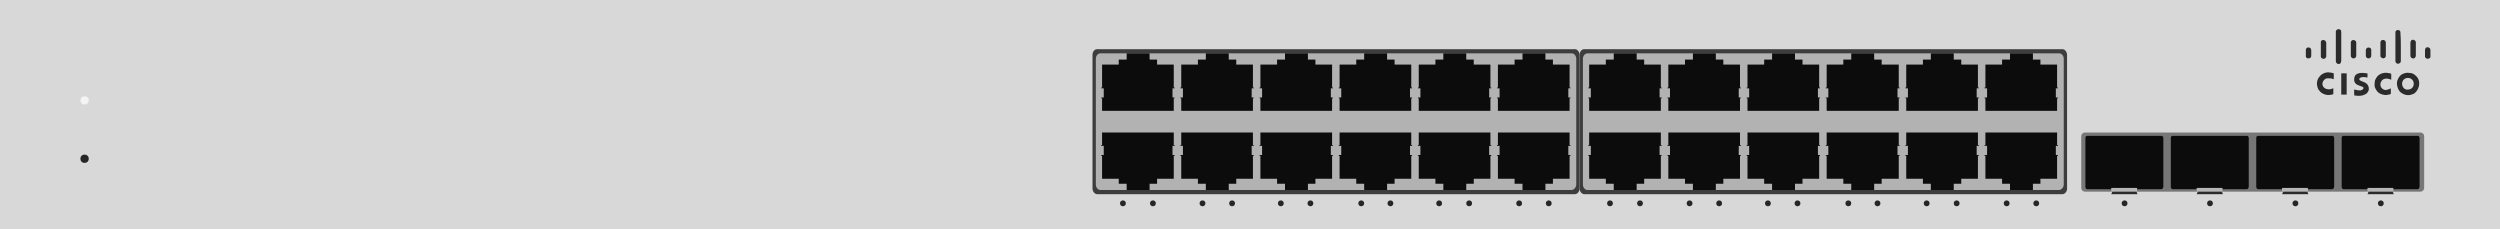 <?xml version="1.0" encoding="utf-8"?>
<!-- Copyright 2022 Virtual Console LLC. All rights reserved. Generator: Adobe Illustrator 26.0.2, SVG Export Plug-In . SVG Version: 6.00 Build 0)  -->
<svg version="1.1" id="Meraki_MS225-24P" xmlns="http://www.w3.org/2000/svg" xmlns:xlink="http://www.w3.org/1999/xlink" x="0px"
	 y="0px" viewBox="0 0 600 55" style="enable-background:new 0 0 600 55;" xml:space="preserve">
<style type="text/css">
	.st0{fill:#D8D8D8;}
	.st1{fill:#262626;}
	.st2{fill:#F4F4F4;}
	.st3{fill:#777777;}
	.st4{fill:#2B2B2B;}
	.st5{fill:#0C0C0C;}
	.st6{fill:#B7B7B7;}
	.st7{fill:#3D3D3D;}
	.st8{fill:#B2B2B2;}
</style>
<g>
	<rect class="st0" width="600" height="55"/>
	<circle class="st1" cx="20.3" cy="38.1" r="1"/>
	<circle class="st2" cx="20.3" cy="24.1" r="1"/>
	<g>
		<g>
			<circle class="st1" cx="509.9" cy="48.8" r="0.7"/>
			<circle class="st1" cx="530.4" cy="48.8" r="0.7"/>
			<circle class="st1" cx="550.9" cy="48.8" r="0.7"/>
			<circle class="st1" cx="571.4" cy="48.8" r="0.7"/>
		</g>
		<g>
			<path class="st3" d="M580.9,46h-80.5c-0.5,0-0.9-0.4-0.9-0.9V32.7c0-0.5,0.4-0.9,0.9-0.9h80.5c0.5,0,0.9,0.4,0.9,0.9v12.4
				C581.8,45.6,581.4,46,580.9,46z"/>
			<g>
				<g>
					<polygon class="st4" points="568.2,46.6 574.5,46.6 573.9,45 568.9,45 					"/>
					<path class="st5" d="M580.7,44.9V33.1c0-0.2-0.2-0.5-0.4-0.5h-17.9c-0.2,0-0.4,0.2-0.4,0.5v11.8c0,0.2,0.2,0.5,0.4,0.5h17.9
						C580.5,45.4,580.6,45.1,580.7,44.9z"/>
					<rect x="568.2" y="45.1" class="st6" width="6.2" height="0.9"/>
				</g>
				<g>
					<polygon class="st4" points="547.7,46.6 554,46.6 553.4,45 548.4,45 					"/>
					<path class="st5" d="M560.2,44.9V33.1c0-0.2-0.2-0.5-0.4-0.5h-17.9c-0.2,0-0.4,0.2-0.4,0.5v11.8c0,0.2,0.2,0.5,0.4,0.5h17.9
						C560,45.4,560.1,45.1,560.2,44.9z"/>
					<rect x="547.7" y="45.1" class="st6" width="6.2" height="0.9"/>
				</g>
				<g>
					<polygon class="st4" points="527.2,46.6 533.5,46.6 532.9,45 527.9,45 					"/>
					<path class="st5" d="M539.7,44.9V33.1c0-0.2-0.2-0.5-0.4-0.5h-17.9c-0.2,0-0.4,0.2-0.4,0.5v11.8c0,0.2,0.2,0.5,0.4,0.5h17.9
						C539.5,45.4,539.6,45.1,539.7,44.9z"/>
					<rect x="527.2" y="45.1" class="st6" width="6.2" height="0.9"/>
				</g>
				<g>
					<polygon class="st4" points="506.7,46.6 513,46.6 512.4,45 507.4,45 					"/>
					<path class="st5" d="M519.2,44.9V33.1c0-0.2-0.2-0.5-0.4-0.5h-17.9c-0.2,0-0.4,0.2-0.4,0.5v11.8c0,0.2,0.2,0.5,0.4,0.5h17.9
						C519,45.4,519.1,45.1,519.2,44.9z"/>
					<rect x="506.7" y="45.1" class="st6" width="6.2" height="0.9"/>
				</g>
			</g>
		</g>
	</g>
	<g>
		<path class="st4" d="M580.6,20.1c0,0.9-0.4,1.6-1,2.2c-0.4,0.3-0.8,0.4-1.2,0.5c-0.6,0.1-1.2,0-1.7-0.3c-0.7-0.3-1.1-0.9-1.3-1.6
			s-0.2-1.3,0.1-1.9c0.3-0.7,0.8-1.2,1.5-1.4c0.4-0.1,0.8-0.2,1.2-0.1c0.6,0,1.1,0.2,1.5,0.6c0.5,0.4,0.8,0.9,0.9,1.6
			C580.6,19.8,580.6,20,580.6,20.1z M577.9,21.5c0.8,0,1.4-0.6,1.4-1.4s-0.6-1.4-1.4-1.4c-0.8,0-1.4,0.6-1.4,1.4
			S577.1,21.6,577.9,21.5z"/>
		<path class="st4" d="M560.1,17.6c0,0.5,0,1,0,1.4c0,0,0,0-0.1,0c-0.2-0.1-0.5-0.2-0.8-0.2c-0.2,0-0.4,0-0.7,0
			c-0.6,0.1-1,0.6-1.1,1.1s0.1,1,0.6,1.3c0.2,0.1,0.4,0.2,0.6,0.2c0.4,0.1,0.9,0,1.3-0.2c0,0,0,0,0.1,0c0,0.5,0,0.9,0,1.4
			c-0.1,0-0.2,0-0.3,0.1c-0.4,0.1-0.7,0.1-1.1,0.1c-0.8-0.1-1.5-0.4-2-1.1c-0.3-0.3-0.4-0.7-0.5-1.2s0-0.9,0.1-1.3
			c0.3-0.8,0.9-1.4,1.7-1.7c0.4-0.1,0.8-0.2,1.2-0.1C559.5,17.4,559.8,17.5,560.1,17.6L560.1,17.6z"/>
		<path class="st4" d="M573.8,21.2C573.8,21.3,573.8,21.3,573.8,21.2c0,0.5,0,0.9,0,1.3l0,0c0,0,0,0.1-0.1,0.1s-0.3,0.1-0.4,0.1
			c-0.3,0.1-0.6,0.1-0.9,0.1c-0.9-0.1-1.6-0.4-2.1-1.2c-0.2-0.3-0.4-0.7-0.4-1.1s0-0.8,0.1-1.2c0.3-0.8,0.8-1.4,1.7-1.7
			c0.4-0.1,0.8-0.2,1.3-0.1c0.3,0,0.6,0.1,0.9,0.2l0,0c0,0.1,0,1.3,0,1.4c0,0,0,0-0.1,0c-0.5-0.2-0.9-0.3-1.4-0.2
			c-0.6,0.1-1,0.6-1.1,1.2c0,0.4,0,0.7,0.3,1c0.2,0.3,0.5,0.4,0.8,0.5C572.8,21.6,573.2,21.5,573.8,21.2
			C573.7,21.3,573.7,21.3,573.8,21.2z"/>
		<path class="st4" d="M565,22.7c0-0.4,0-0.8,0-1.2h0.1c0.4,0.1,0.8,0.2,1.2,0.2c0.2,0,0.3,0,0.5-0.1c0.1,0,0.2-0.1,0.3-0.2
			c0.2-0.2,0.2-0.4,0-0.5c-0.1-0.1-0.1-0.1-0.2-0.1c-0.2-0.1-0.3-0.1-0.5-0.2c-0.1,0-0.2-0.1-0.3-0.1c-0.2-0.1-0.5-0.2-0.7-0.4
			c-0.2-0.2-0.4-0.5-0.4-0.9c0-0.3,0-0.5,0.1-0.8s0.4-0.6,0.7-0.7s0.5-0.2,0.8-0.2c0.5,0,0.9,0,1.4,0.1c0.1,0,0.1,0,0.2,0
			c0,0.3,0,0.7,0,1h-0.1c-0.3-0.1-0.6-0.1-0.9-0.1c-0.2,0-0.4,0-0.6,0.1c-0.1,0-0.1,0.1-0.2,0.1c-0.2,0.1-0.2,0.3-0.1,0.5
			c0.1,0.1,0.2,0.1,0.3,0.2c0.2,0.1,0.3,0.1,0.5,0.2c0.3,0.1,0.5,0.2,0.8,0.4c0.3,0.2,0.5,0.6,0.6,1c0.1,0.6-0.1,1.1-0.6,1.5
			c-0.3,0.2-0.6,0.3-0.9,0.4c-0.4,0.1-0.7,0.1-1.1,0.1c-0.3,0-0.6-0.1-0.9-0.1C565.1,22.7,565,22.7,565,22.7z"/>
		<path class="st4" d="M560.6,11.2c0-1.1,0-2.3,0-3.4c0-0.1,0-0.2,0-0.3c0.1-0.3,0.3-0.5,0.7-0.5c0.3,0,0.6,0.2,0.6,0.6
			c0,0.1,0,0.1,0,0.2c0,2.3,0,4.5,0,6.8c0,0.2-0.1,0.4-0.2,0.6c-0.2,0.2-0.4,0.2-0.7,0.1c-0.2-0.1-0.4-0.3-0.4-0.6v-0.1
			C560.6,13.4,560.6,12.3,560.6,11.2z"/>
		<path class="st4" d="M576.2,11.2c0,1.1,0,2.3,0,3.4c0,0.1,0,0.2,0,0.2c-0.1,0.3-0.4,0.5-0.7,0.5s-0.6-0.3-0.6-0.6v-0.1
			c0-2.2,0-4.5,0-6.7c0-0.1,0-0.1,0-0.2c0-0.3,0.3-0.5,0.6-0.5s0.6,0.2,0.6,0.5c0,0.1,0,0.2,0,0.2C576.2,9,576.2,10.1,576.2,11.2z"
			/>
		<path class="st4" d="M563.2,17.6c0,1.7,0,3.4,0,5.1c-0.1,0-1.2,0-1.3,0v-0.1c0-1,0-1.9,0-2.9c0-0.7,0-1.3,0-2c0-0.1,0-0.1,0.1-0.1
			c0.4,0,0.7,0,1.1,0C563.2,17.6,563.2,17.6,563.2,17.6z"/>
		<path class="st4" d="M579.8,11.8c0,0.5,0,1,0,1.5c0,0.1,0,0.2-0.1,0.4c-0.2,0.3-0.4,0.4-0.7,0.3c-0.3-0.1-0.5-0.3-0.5-0.6
			c0-0.6,0-1.2,0-1.9c0-0.4,0-0.9,0-1.3c0-0.2,0.1-0.3,0.2-0.5c0.2-0.2,0.4-0.2,0.7-0.1c0.2,0.1,0.4,0.3,0.4,0.5c0,0.1,0,0.1,0,0.2
			C579.8,10.8,579.8,11.3,579.8,11.8z"/>
		<path class="st4" d="M557,11.8c0-0.5,0-1,0-1.5c0-0.1,0-0.2,0-0.3c0.1-0.3,0.3-0.4,0.6-0.4c0.4,0,0.6,0.3,0.7,0.6v0.1
			c0,0,0,0,0,0.1c0,0.2,0,0.3,0,0.5c0,0.8,0,1.7,0,2.5c0,0.1,0,0.3-0.1,0.4c-0.1,0.2-0.4,0.4-0.7,0.3c-0.3-0.1-0.5-0.3-0.5-0.5
			c0-0.1,0-0.1,0-0.2C557,12.8,557,12.3,557,11.8z"/>
		<path class="st4" d="M571.3,11.8c0-0.5,0-1.1,0-1.6c0-0.3,0.2-0.6,0.5-0.6c0.5-0.1,0.8,0.3,0.8,0.6v0.1c0,1,0,2,0,3
			c0,0.1,0,0.1,0,0.2c-0.1,0.3-0.3,0.5-0.6,0.5s-0.6-0.2-0.7-0.5c0-0.1,0-0.1,0-0.2C571.3,12.8,571.3,12.3,571.3,11.8L571.3,11.8z"
			/>
		<path class="st4" d="M565.5,11.8c0,0.5,0,1,0,1.5c0,0.1,0,0.3-0.1,0.4c-0.1,0.2-0.4,0.4-0.7,0.3c-0.3-0.1-0.5-0.3-0.5-0.6v-0.1
			c0-1,0-2,0-3c0-0.1,0-0.2,0-0.2c0.1-0.3,0.3-0.5,0.6-0.5s0.6,0.2,0.7,0.5c0,0.1,0,0.1,0,0.2C565.5,10.8,565.5,11.3,565.5,11.8
			L565.5,11.8z"/>
		<path class="st4" d="M554.7,12.7c0,0.2,0,0.5,0,0.7c0,0.3-0.2,0.6-0.6,0.6c-0.4,0.1-0.7-0.2-0.7-0.5c0-0.1,0-0.1,0-0.2
			c0-0.4,0-0.9,0-1.3c0-0.3,0.2-0.6,0.5-0.6c0.5-0.1,0.8,0.3,0.8,0.6C554.7,12.2,554.7,12.4,554.7,12.7z"/>
		<path class="st4" d="M569.1,12.7c0,0.2,0,0.5,0,0.7c0,0.3-0.2,0.5-0.5,0.6c-0.4,0.1-0.8-0.2-0.8-0.6c0-0.5,0-0.9,0-1.4
			c0-0.3,0.3-0.6,0.6-0.6c0.4,0,0.7,0.2,0.7,0.5c0,0.1,0,0.1,0,0.2C569.1,12.2,569.1,12.5,569.1,12.7L569.1,12.7z"/>
		<path class="st4" d="M582,12.7c0-0.2,0-0.4,0-0.7c0-0.2,0.1-0.4,0.2-0.5c0.2-0.2,0.4-0.2,0.7-0.1c0.2,0.1,0.4,0.3,0.4,0.6v0.1
			c0,0.4,0,0.8,0,1.3c0,0.1,0,0.2,0,0.3c-0.1,0.3-0.4,0.4-0.7,0.4s-0.5-0.2-0.6-0.5c0-0.1,0-0.1,0-0.2l0,0
			C582,13.1,582,12.9,582,12.7L582,12.7z"/>
	</g>
	<g>
		<g>
			<circle class="st1" cx="269.5" cy="48.8" r="0.7"/>
			<circle class="st1" cx="276.7" cy="48.8" r="0.7"/>
		</g>
		<g>
			<circle class="st1" cx="288.6" cy="48.8" r="0.7"/>
			<circle class="st1" cx="295.7" cy="48.8" r="0.7"/>
		</g>
		<g>
			<circle class="st1" cx="307.4" cy="48.8" r="0.7"/>
			<circle class="st1" cx="314.5" cy="48.8" r="0.7"/>
		</g>
		<g>
			<circle class="st1" cx="326.7" cy="48.8" r="0.7"/>
			<circle class="st1" cx="333.7" cy="48.8" r="0.7"/>
		</g>
		<g>
			<circle class="st1" cx="345.4" cy="48.8" r="0.7"/>
			<circle class="st1" cx="352.6" cy="48.8" r="0.7"/>
		</g>
		<g>
			<circle class="st1" cx="364.6" cy="48.8" r="0.7"/>
			<circle class="st1" cx="371.7" cy="48.8" r="0.7"/>
		</g>
		<g>
			<path class="st7" d="M378,46.6H263.3c-0.6,0-1.1-0.7-1.1-1.4v-32c0-0.8,0.5-1.4,1.1-1.4H378c0.6,0,1.1,0.7,1.1,1.4v32.1
				C379.1,45.9,378.6,46.6,378,46.6z"/>
			<path class="st8" d="M377.1,45.6h-113c-0.6,0-1.1-0.6-1.1-1.3V14.1c0-0.7,0.5-1.3,1.1-1.3h113.1c0.6,0,1.1,0.6,1.1,1.3v30.3
				C378.2,45.1,377.7,45.6,377.1,45.6z"/>
		</g>
		<g>
			<g>
				<polygon class="st5" points="376.7,21.2 376.9,21.2 376.9,21 376.7,21 376.7,15.5 372.7,15.5 372.7,14.3 370.9,14.3 370.9,12.8 
					365.4,12.8 365.4,14.3 363.5,14.3 363.5,15.5 359.5,15.5 359.5,21 359.3,21 359.3,21.2 359.5,21.2 359.9,21.2 359.9,23.4 
					359.3,23.4 359.3,23.6 359.5,23.6 359.5,26.6 376.7,26.6 376.7,23.6 376.9,23.6 376.9,23.4 376.4,23.4 376.4,21.2 				"/>
			</g>
			<g>
				<polygon class="st5" points="357.7,21.2 357.9,21.2 357.9,21 357.7,21 357.7,15.5 353.7,15.5 353.7,14.3 351.9,14.3 351.9,12.8 
					346.4,12.8 346.4,14.3 344.5,14.3 344.5,15.5 340.5,15.5 340.5,21 340.3,21 340.3,21.2 340.5,21.2 340.9,21.2 340.9,23.4 
					340.3,23.4 340.3,23.6 340.5,23.6 340.5,26.6 357.7,26.6 357.7,23.6 357.9,23.6 357.9,23.4 357.4,23.4 357.4,21.2 				"/>
			</g>
			<g>
				<polygon class="st5" points="338.7,21.2 338.9,21.2 338.9,21 338.7,21 338.7,15.5 334.7,15.5 334.7,14.3 332.9,14.3 332.9,12.8 
					327.4,12.8 327.4,14.3 325.5,14.3 325.5,15.5 321.5,15.5 321.5,21 321.3,21 321.3,21.2 321.5,21.2 321.9,21.2 321.9,23.4 
					321.3,23.4 321.3,23.6 321.5,23.6 321.5,26.6 338.7,26.6 338.7,23.6 338.9,23.6 338.9,23.4 338.4,23.4 338.4,21.2 				"/>
			</g>
			<g>
				<polygon class="st5" points="319.7,21.2 319.9,21.2 319.9,21 319.7,21 319.7,15.5 315.7,15.5 315.7,14.3 313.9,14.3 313.9,12.8 
					308.4,12.8 308.4,14.3 306.5,14.3 306.5,15.5 302.5,15.5 302.5,21 302.3,21 302.3,21.2 302.5,21.2 302.9,21.2 302.9,23.4 
					302.3,23.4 302.3,23.6 302.5,23.6 302.5,26.6 319.7,26.6 319.7,23.6 319.9,23.6 319.9,23.4 319.4,23.4 319.4,21.2 				"/>
			</g>
			<g>
				<polygon class="st5" points="300.7,21.2 300.9,21.2 300.9,21 300.7,21 300.7,15.5 296.7,15.5 296.7,14.3 294.9,14.3 294.9,12.8 
					289.4,12.8 289.4,14.3 287.5,14.3 287.5,15.5 283.5,15.5 283.5,21 283.3,21 283.3,21.2 283.5,21.2 283.9,21.2 283.9,23.4 
					283.3,23.4 283.3,23.6 283.5,23.6 283.5,26.6 300.7,26.6 300.7,23.6 300.9,23.6 300.9,23.4 300.4,23.4 300.4,21.2 				"/>
			</g>
			<g>
				<polygon class="st5" points="281.7,21.2 281.9,21.2 281.9,21 281.7,21 281.7,15.5 277.7,15.5 277.7,14.3 275.9,14.3 275.9,12.8 
					270.4,12.8 270.4,14.3 268.5,14.3 268.5,15.5 264.5,15.5 264.5,21 264.3,21 264.3,21.2 264.5,21.2 264.9,21.2 264.9,23.4 
					264.3,23.4 264.3,23.6 264.5,23.6 264.5,26.6 281.7,26.6 281.7,23.6 281.9,23.6 281.9,23.4 281.4,23.4 281.4,21.2 				"/>
			</g>
		</g>
		<g>
			<g>
				<polygon class="st5" points="376.7,37.2 376.9,37.2 376.9,37.4 376.7,37.4 376.7,42.9 372.7,42.9 372.7,44.1 370.9,44.1 
					370.9,45.6 365.4,45.6 365.4,44.1 363.5,44.1 363.5,42.9 359.5,42.9 359.5,37.4 359.3,37.4 359.3,37.2 359.5,37.2 359.9,37.2 
					359.9,35 359.3,35 359.3,34.8 359.5,34.8 359.5,31.8 376.7,31.8 376.7,34.8 376.9,34.8 376.9,35 376.4,35 376.4,37.2 				"/>
			</g>
			<g>
				<polygon class="st5" points="357.7,37.2 357.9,37.2 357.9,37.4 357.7,37.4 357.7,42.9 353.7,42.9 353.7,44.1 351.9,44.1 
					351.9,45.6 346.4,45.6 346.4,44.1 344.5,44.1 344.5,42.9 340.5,42.9 340.5,37.4 340.3,37.4 340.3,37.2 340.5,37.2 340.9,37.2 
					340.9,35 340.3,35 340.3,34.8 340.5,34.8 340.5,31.8 357.7,31.8 357.7,34.8 357.9,34.8 357.9,35 357.4,35 357.4,37.2 				"/>
			</g>
			<g>
				<polygon class="st5" points="338.7,37.2 338.9,37.2 338.9,37.4 338.7,37.4 338.7,42.9 334.7,42.9 334.7,44.1 332.9,44.1 
					332.9,45.6 327.4,45.6 327.4,44.1 325.5,44.1 325.5,42.9 321.5,42.9 321.5,37.4 321.3,37.4 321.3,37.2 321.5,37.2 321.9,37.2 
					321.9,35 321.3,35 321.3,34.8 321.5,34.8 321.5,31.8 338.7,31.8 338.7,34.8 338.9,34.8 338.9,35 338.4,35 338.4,37.2 				"/>
			</g>
			<g>
				<polygon class="st5" points="319.7,37.2 319.9,37.2 319.9,37.4 319.7,37.4 319.7,42.9 315.7,42.9 315.7,44.1 313.9,44.1 
					313.9,45.6 308.4,45.6 308.4,44.1 306.5,44.1 306.5,42.9 302.5,42.9 302.5,37.4 302.3,37.4 302.3,37.2 302.5,37.2 302.9,37.2 
					302.9,35 302.3,35 302.3,34.8 302.5,34.8 302.5,31.8 319.7,31.8 319.7,34.8 319.9,34.8 319.9,35 319.4,35 319.4,37.2 				"/>
			</g>
			<g>
				<polygon class="st5" points="300.7,37.2 300.9,37.2 300.9,37.4 300.7,37.4 300.7,42.9 296.7,42.9 296.7,44.1 294.9,44.1 
					294.9,45.6 289.4,45.6 289.4,44.1 287.5,44.1 287.5,42.9 283.5,42.9 283.5,37.4 283.3,37.4 283.3,37.2 283.5,37.2 283.9,37.2 
					283.9,35 283.3,35 283.3,34.8 283.5,34.8 283.5,31.8 300.7,31.8 300.7,34.8 300.9,34.8 300.9,35 300.4,35 300.4,37.2 				"/>
			</g>
			<g>
				<polygon class="st5" points="281.7,37.2 281.9,37.2 281.9,37.4 281.7,37.4 281.7,42.9 277.7,42.9 277.7,44.1 275.9,44.1 
					275.9,45.6 270.4,45.6 270.4,44.1 268.5,44.1 268.5,42.9 264.5,42.9 264.5,37.4 264.3,37.4 264.3,37.2 264.5,37.2 264.9,37.2 
					264.9,35 264.3,35 264.3,34.8 264.5,34.8 264.5,31.8 281.7,31.8 281.7,34.8 281.9,34.8 281.9,35 281.4,35 281.4,37.2 				"/>
			</g>
		</g>
	</g>
	<g>
		<g>
			<circle class="st1" cx="386.4" cy="48.8" r="0.7"/>
			<circle class="st1" cx="393.6" cy="48.8" r="0.7"/>
		</g>
		<g>
			<circle class="st1" cx="405.5" cy="48.8" r="0.7"/>
			<circle class="st1" cx="412.6" cy="48.8" r="0.7"/>
		</g>
		<g>
			<circle class="st1" cx="424.3" cy="48.8" r="0.7"/>
			<circle class="st1" cx="431.4" cy="48.8" r="0.7"/>
		</g>
		<g>
			<circle class="st1" cx="443.6" cy="48.8" r="0.7"/>
			<circle class="st1" cx="450.6" cy="48.8" r="0.7"/>
		</g>
		<g>
			<circle class="st1" cx="462.4" cy="48.8" r="0.7"/>
			<circle class="st1" cx="469.6" cy="48.8" r="0.7"/>
		</g>
		<g>
			<circle class="st1" cx="481.6" cy="48.8" r="0.7"/>
			<circle class="st1" cx="488.7" cy="48.8" r="0.7"/>
		</g>
		<g>
			<path class="st7" d="M495,46.6H380.2c-0.6,0-1.1-0.7-1.1-1.4v-32c0-0.8,0.5-1.4,1.1-1.4H495c0.6,0,1.1,0.7,1.1,1.4v32.1
				C496.1,45.9,495.6,46.6,495,46.6z"/>
			<path class="st8" d="M494.1,45.6H381c-0.6,0-1.1-0.6-1.1-1.3V14.1c0-0.7,0.5-1.3,1.1-1.3h113.2c0.6,0,1.1,0.6,1.1,1.3v30.3
				C495.2,45.1,494.7,45.6,494.1,45.6z"/>
		</g>
		<g>
			<g>
				<polygon class="st5" points="493.7,21.2 493.9,21.2 493.9,21 493.7,21 493.7,15.5 489.7,15.5 489.7,14.3 487.9,14.3 487.9,12.8 
					482.4,12.8 482.4,14.3 480.5,14.3 480.5,15.5 476.5,15.5 476.5,21 476.3,21 476.3,21.2 476.5,21.2 476.9,21.2 476.9,23.4 
					476.3,23.4 476.3,23.6 476.5,23.6 476.5,26.6 493.7,26.6 493.7,23.6 493.9,23.6 493.9,23.4 493.4,23.4 493.4,21.2 				"/>
			</g>
			<g>
				<polygon class="st5" points="474.7,21.2 474.9,21.2 474.9,21 474.7,21 474.7,15.5 470.7,15.5 470.7,14.3 468.9,14.3 468.9,12.8 
					463.4,12.8 463.4,14.3 461.5,14.3 461.5,15.5 457.5,15.5 457.5,21 457.3,21 457.3,21.2 457.5,21.2 457.9,21.2 457.9,23.4 
					457.3,23.4 457.3,23.6 457.5,23.6 457.5,26.6 474.7,26.6 474.7,23.6 474.9,23.6 474.9,23.4 474.4,23.4 474.4,21.2 				"/>
			</g>
			<g>
				<polygon class="st5" points="455.7,21.2 455.9,21.2 455.9,21 455.7,21 455.7,15.5 451.6,15.5 451.6,14.3 449.8,14.3 449.8,12.8 
					444.3,12.8 444.3,14.3 442.4,14.3 442.4,15.5 438.4,15.5 438.4,21 438.2,21 438.2,21.2 438.4,21.2 438.8,21.2 438.8,23.4 
					438.2,23.4 438.2,23.6 438.4,23.6 438.4,26.6 455.7,26.6 455.7,23.6 455.9,23.6 455.9,23.4 455.4,23.4 455.4,21.2 				"/>
			</g>
			<g>
				<polygon class="st5" points="436.6,21.2 436.8,21.2 436.8,21 436.6,21 436.6,15.5 432.6,15.5 432.6,14.3 430.8,14.3 430.8,12.8 
					425.3,12.8 425.3,14.3 423.4,14.3 423.4,15.5 419.4,15.5 419.4,21 419.2,21 419.2,21.2 419.4,21.2 419.8,21.2 419.8,23.4 
					419.2,23.4 419.2,23.6 419.4,23.6 419.4,26.6 436.6,26.6 436.6,23.6 436.8,23.6 436.8,23.4 436.3,23.4 436.3,21.2 				"/>
			</g>
			<g>
				<polygon class="st5" points="417.6,21.2 417.8,21.2 417.8,21 417.6,21 417.6,15.5 413.6,15.5 413.6,14.3 411.8,14.3 411.8,12.8 
					406.3,12.8 406.3,14.3 404.4,14.3 404.4,15.5 400.4,15.5 400.4,21 400.2,21 400.2,21.2 400.4,21.2 400.8,21.2 400.8,23.4 
					400.2,23.4 400.2,23.6 400.4,23.6 400.4,26.6 417.6,26.6 417.6,23.6 417.8,23.6 417.8,23.4 417.3,23.4 417.3,21.2 				"/>
			</g>
			<g>
				<polygon class="st5" points="398.6,21.2 398.8,21.2 398.8,21 398.6,21 398.6,15.5 394.6,15.5 394.6,14.3 392.8,14.3 392.8,12.8 
					387.3,12.8 387.3,14.3 385.4,14.3 385.4,15.5 381.4,15.5 381.4,21 381.2,21 381.2,21.2 381.4,21.2 381.8,21.2 381.8,23.4 
					381.2,23.4 381.2,23.6 381.4,23.6 381.4,26.6 398.6,26.6 398.6,23.6 398.8,23.6 398.8,23.4 398.3,23.4 398.3,21.2 				"/>
			</g>
		</g>
		<g>
			<g>
				<polygon class="st5" points="493.7,37.2 493.9,37.2 493.9,37.4 493.7,37.4 493.7,42.9 489.7,42.9 489.7,44.1 487.9,44.1 
					487.9,45.6 482.4,45.6 482.4,44.1 480.5,44.1 480.5,42.9 476.5,42.9 476.5,37.4 476.3,37.4 476.3,37.2 476.5,37.2 476.9,37.2 
					476.9,35 476.3,35 476.3,34.8 476.5,34.8 476.5,31.8 493.7,31.8 493.7,34.8 493.9,34.8 493.9,35 493.4,35 493.4,37.2 				"/>
			</g>
			<g>
				<polygon class="st5" points="474.7,37.2 474.9,37.2 474.9,37.4 474.7,37.4 474.7,42.9 470.7,42.9 470.7,44.1 468.9,44.1 
					468.9,45.6 463.4,45.6 463.4,44.1 461.5,44.1 461.5,42.9 457.5,42.9 457.5,37.4 457.3,37.4 457.3,37.2 457.5,37.2 457.9,37.2 
					457.9,35 457.3,35 457.3,34.8 457.5,34.8 457.5,31.8 474.7,31.8 474.7,34.8 474.9,34.8 474.9,35 474.4,35 474.4,37.2 				"/>
			</g>
			<g>
				<polygon class="st5" points="455.7,37.2 455.9,37.2 455.9,37.4 455.7,37.4 455.7,42.9 451.6,42.9 451.6,44.1 449.8,44.1 
					449.8,45.6 444.3,45.6 444.3,44.1 442.4,44.1 442.4,42.9 438.4,42.9 438.4,37.4 438.2,37.4 438.2,37.2 438.4,37.2 438.8,37.2 
					438.8,35 438.2,35 438.2,34.8 438.4,34.8 438.4,31.8 455.7,31.8 455.7,34.8 455.9,34.8 455.9,35 455.4,35 455.4,37.2 				"/>
			</g>
			<g>
				<polygon class="st5" points="436.6,37.2 436.8,37.2 436.8,37.4 436.6,37.4 436.6,42.9 432.6,42.9 432.6,44.1 430.8,44.1 
					430.8,45.6 425.3,45.6 425.3,44.1 423.4,44.1 423.4,42.9 419.4,42.9 419.4,37.4 419.2,37.4 419.2,37.2 419.4,37.2 419.8,37.2 
					419.8,35 419.2,35 419.2,34.8 419.4,34.8 419.4,31.8 436.6,31.8 436.6,34.8 436.8,34.8 436.8,35 436.3,35 436.3,37.2 				"/>
			</g>
			<g>
				<polygon class="st5" points="417.6,37.2 417.8,37.2 417.8,37.4 417.6,37.4 417.6,42.9 413.6,42.9 413.6,44.1 411.8,44.1 
					411.8,45.6 406.3,45.6 406.3,44.1 404.4,44.1 404.4,42.9 400.4,42.9 400.4,37.4 400.2,37.4 400.2,37.2 400.4,37.2 400.8,37.2 
					400.8,35 400.2,35 400.2,34.8 400.4,34.8 400.4,31.8 417.6,31.8 417.6,34.8 417.8,34.8 417.8,35 417.3,35 417.3,37.2 				"/>
			</g>
			<g>
				<polygon class="st5" points="398.6,37.2 398.8,37.2 398.8,37.4 398.6,37.4 398.6,42.9 394.6,42.9 394.6,44.1 392.8,44.1 
					392.8,45.6 387.3,45.6 387.3,44.1 385.4,44.1 385.4,42.9 381.4,42.9 381.4,37.4 381.2,37.4 381.2,37.2 381.4,37.2 381.8,37.2 
					381.8,35 381.2,35 381.2,34.8 381.4,34.8 381.4,31.8 398.6,31.8 398.6,34.8 398.8,34.8 398.8,35 398.3,35 398.3,37.2 				"/>
			</g>
		</g>
	</g>
</g>
</svg>
